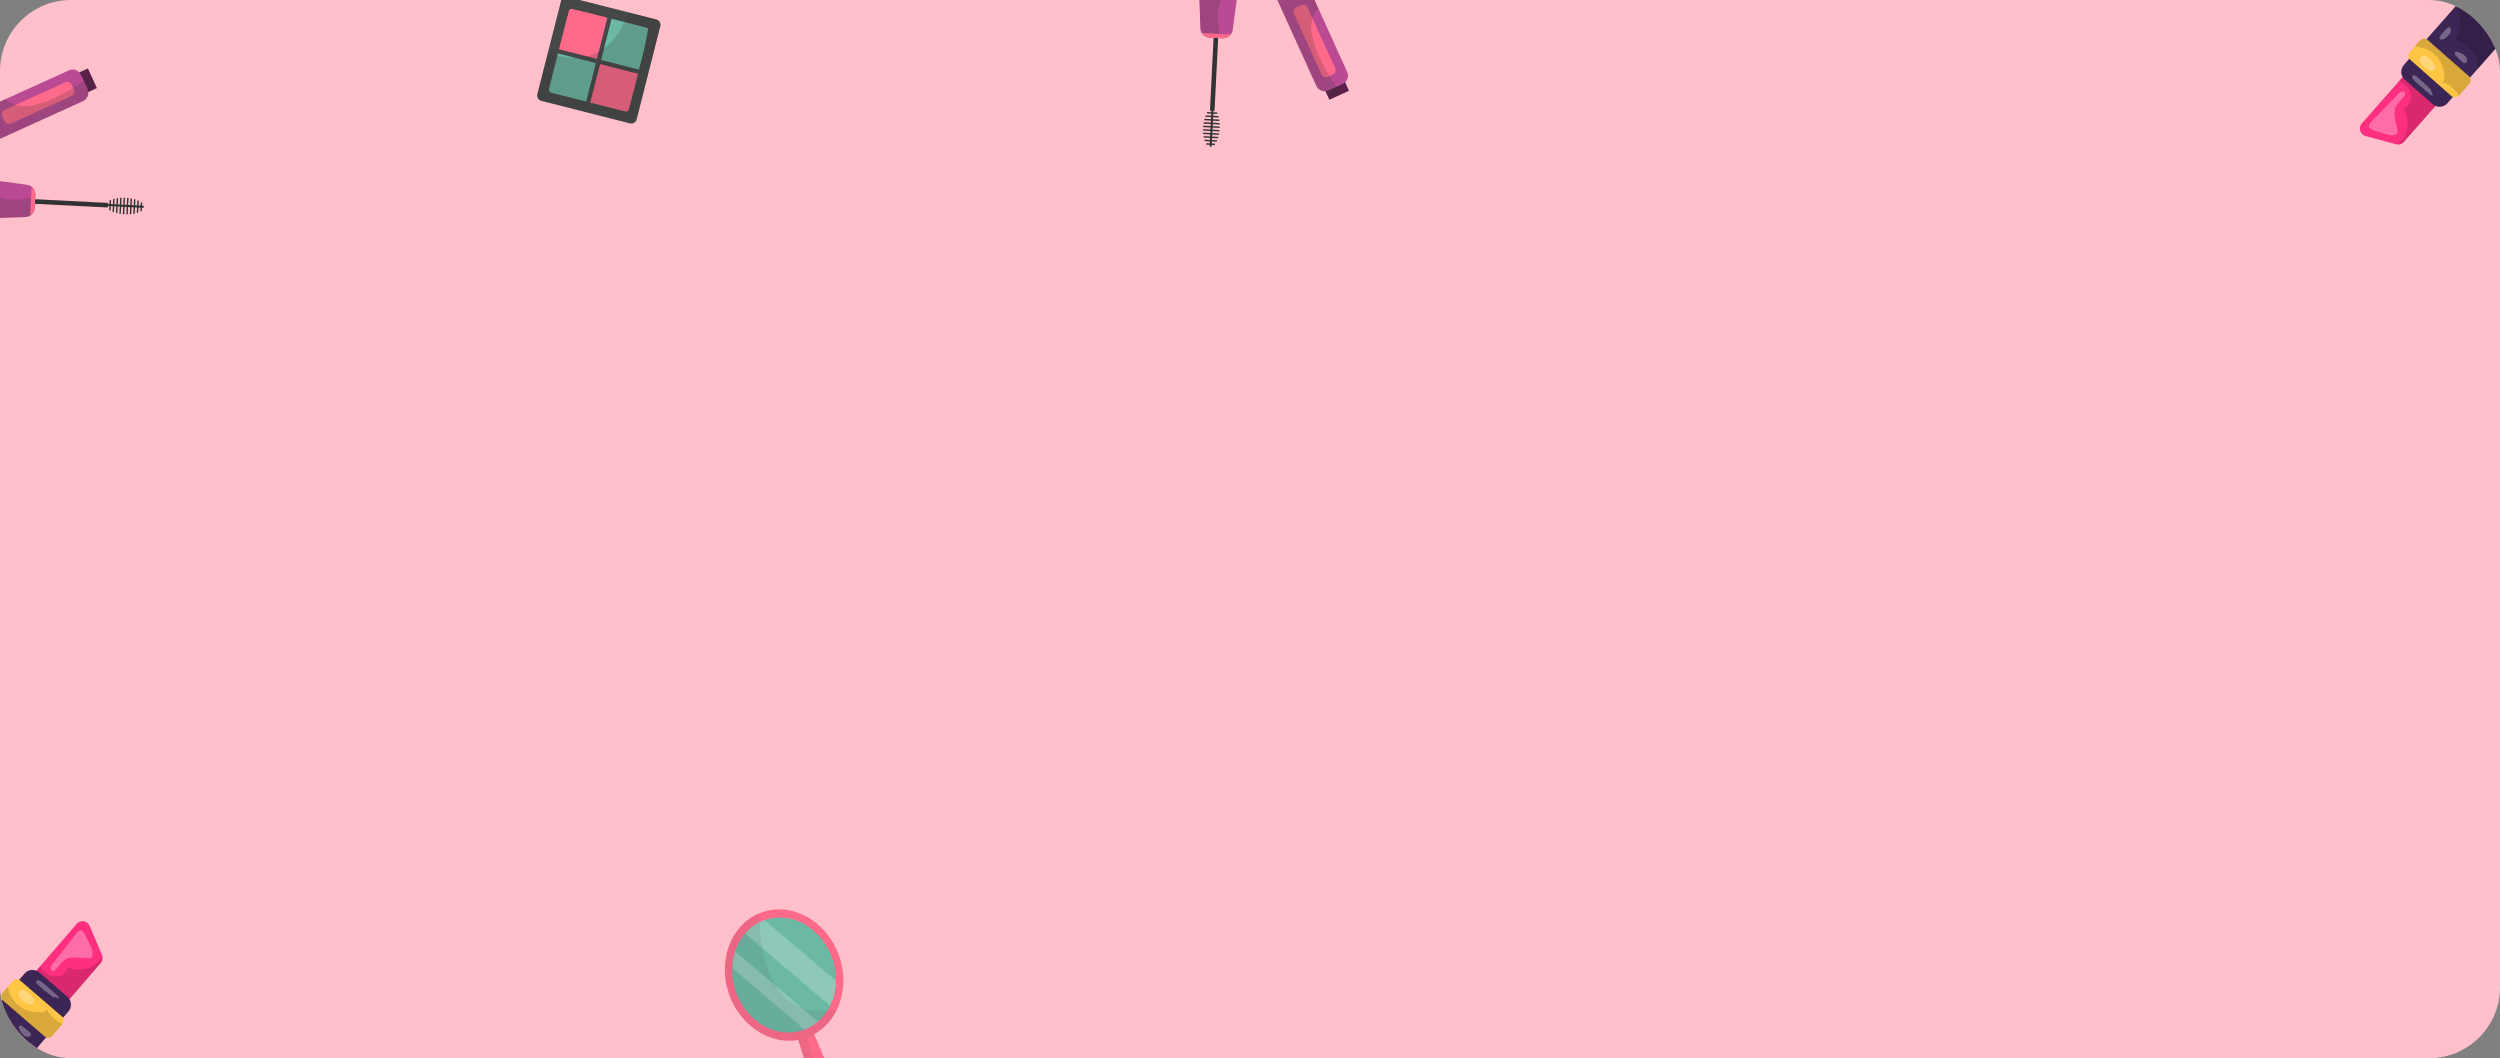 <svg width="1760" height="745" viewBox="0 0 1760 745" fill="none" xmlns="http://www.w3.org/2000/svg">
<rect x="0" y="0" width="1760" height="745" fill="#808080" stroke="none"/>
<g clip-path="url(#clip0_7801_4794)">
<rect width="1760" height="745" rx="50" fill="#FFC0CB"/>
<path d="M75.84 146.076L76.002 142.839L14.178 139.737L14.015 142.974L75.84 146.076Z" fill="#313234"/>
<path d="M101.14 146.316L101.213 144.862L74.627 143.529L74.554 144.982L101.14 146.316Z" fill="#313234"/>
<path d="M99.302 148.746L99.614 142.52" stroke="#313234" stroke-miterlimit="10"/>
<path d="M96.799 149.848L97.234 141.161" stroke="#313234" stroke-miterlimit="10"/>
<path d="M94.332 150.466L94.843 140.299" stroke="#313234" stroke-miterlimit="10"/>
<path d="M91.868 150.799L92.423 139.723" stroke="#313234" stroke-miterlimit="10"/>
<path d="M89.414 150.908L89.994 139.368" stroke="#313234" stroke-miterlimit="10"/>
<path d="M86.972 150.818L87.554 139.214" stroke="#313234" stroke-miterlimit="10"/>
<path d="M84.549 150.537L85.115 139.25" stroke="#313234" stroke-miterlimit="10"/>
<path d="M82.126 150.044L82.655 139.497" stroke="#313234" stroke-miterlimit="10"/>
<path d="M79.718 149.288L80.184 140.01" stroke="#313234" stroke-miterlimit="10"/>
<path d="M77.338 148.13L77.7 140.923" stroke="#313234" stroke-miterlimit="10"/>
<path d="M-22.464 146.861L-21.715 131.94C-21.517 127.998 -17.98 125.061 -14.066 125.596L-10.256 126.116L19.072 130.078C20.282 130.244 21.371 130.712 22.277 131.425C23.98 132.729 25.02 134.826 24.905 137.109L24.44 146.388C24.325 148.671 23.082 150.653 21.256 151.779C20.282 152.398 19.152 152.755 17.931 152.8L-15.489 153.941C-19.435 154.08 -22.661 150.804 -22.464 146.861Z" fill="#BA4A93"/>
<path opacity="0.2" d="M-22.463 146.861L-21.714 131.94C-21.516 127.998 -17.979 125.061 -14.065 125.596L-10.255 126.116C-9.03 146.455 21.882 139.34 21.882 139.34C22.951 139.998 23.882 140.659 24.696 141.325L24.442 146.387C24.327 148.67 23.084 150.652 21.258 151.779C20.284 152.398 19.154 152.754 17.933 152.799L-15.487 153.94C-19.434 154.08 -22.66 150.804 -22.463 146.861Z" fill="#2D2E30"/>
<path d="M21.257 151.779L22.279 131.425C23.982 132.729 25.022 134.826 24.907 137.109L24.442 146.387C24.326 148.669 23.083 150.652 21.257 151.779Z" fill="#FF698A"/>
<path opacity="0.2" d="M21.259 151.778L21.883 139.34C22.243 142.081 24.676 141.748 24.676 141.748L24.443 146.388C24.328 148.669 23.085 150.651 21.259 151.778Z" fill="#FF6888"/>
<path d="M851.798 77.861L855.035 78.023L858.137 16.199L854.9 16.037L851.798 77.861Z" fill="#313234"/>
<path d="M851.559 103.161L853.012 103.234L854.346 76.648L852.892 76.575L851.559 103.161Z" fill="#313234"/>
<path d="M849.129 101.324L855.355 101.636" stroke="#313234" stroke-miterlimit="10"/>
<path d="M848.026 98.822L856.713 99.257" stroke="#313234" stroke-miterlimit="10"/>
<path d="M847.408 96.353L857.575 96.864" stroke="#313234" stroke-miterlimit="10"/>
<path d="M847.076 93.889L858.152 94.445" stroke="#313234" stroke-miterlimit="10"/>
<path d="M846.967 91.436L858.507 92.016" stroke="#313234" stroke-miterlimit="10"/>
<path d="M847.057 88.994L858.661 89.576" stroke="#313234" stroke-miterlimit="10"/>
<path d="M847.337 86.57L858.624 87.137" stroke="#313234" stroke-miterlimit="10"/>
<path d="M847.83 84.148L858.377 84.677" stroke="#313234" stroke-miterlimit="10"/>
<path d="M848.586 81.738L857.864 82.204" stroke="#313234" stroke-miterlimit="10"/>
<path d="M849.744 79.36L856.951 79.721" stroke="#313234" stroke-miterlimit="10"/>
<path d="M851.013 -20.442L865.934 -19.694C869.876 -19.496 872.813 -15.958 872.278 -12.044L871.758 -8.235L867.796 21.093C867.63 22.303 867.162 23.392 866.449 24.299C865.145 26.002 863.048 27.042 860.765 26.927L851.486 26.462C849.203 26.347 847.221 25.104 846.095 23.278C845.476 22.303 845.119 21.173 845.074 19.952L843.933 -13.468C843.794 -17.413 847.07 -20.639 851.013 -20.442Z" fill="#BA4A93"/>
<path opacity="0.2" d="M851.014 -20.442L865.935 -19.694C869.877 -19.496 872.814 -15.958 872.279 -12.044L871.759 -8.235C851.42 -7.009 858.535 23.902 858.535 23.902C857.877 24.971 857.216 25.902 856.55 26.716L851.488 26.463C849.205 26.348 847.223 25.105 846.096 23.279C845.477 22.304 845.121 21.175 845.076 19.953L843.935 -13.467C843.795 -17.413 847.071 -20.639 851.014 -20.442Z" fill="#2D2E30"/>
<path d="M846.095 23.28L866.449 24.301C865.145 26.005 863.048 27.045 860.765 26.93L851.487 26.465C849.205 26.349 847.222 25.105 846.095 23.28Z" fill="#FF698A"/>
<path opacity="0.2" d="M846.096 23.279L858.534 23.904C855.793 24.264 856.126 26.697 856.126 26.697L851.486 26.464C849.205 26.349 847.223 25.105 846.096 23.279Z" fill="#FF6888"/>
<path d="M68.173 62.003L61.904 48.196L55.237 51.223L61.506 65.03L68.173 62.003Z" fill="#60204D"/>
<path opacity="0.2" d="M60.515 48.831L64.816 58.305" stroke="#2D2E30" stroke-miterlimit="10"/>
<path opacity="0.2" d="M64.847 63.521L61.711 56.616" stroke="#2D2E30" stroke-miterlimit="10"/>
<path opacity="0.2" d="M56.962 50.443L61.119 59.596" stroke="#2D2E30" stroke-miterlimit="10"/>
<path opacity="0.2" d="M68.177 62.008L61.51 65.036L55.241 51.23L57.053 50.408C60.055 55.587 63.167 55.428 64.883 54.755L68.177 62.008Z" fill="#2D2E30"/>
<path d="M58.45 71.167L-6.91 100.846C-10.119 102.303 -13.901 100.883 -15.358 97.674L-19.921 87.625C-21.377 84.417 -19.962 80.625 -16.754 79.168L48.607 49.489C51.815 48.032 55.602 49.461 57.058 52.67L61.621 62.718C63.078 65.927 61.658 69.71 58.45 71.167Z" fill="#BA4A93"/>
<path d="M3.159 85.352L1.54 81.788C0.779 80.112 1.521 78.135 3.197 77.374L46.022 57.928C47.699 57.167 49.675 57.909 50.436 59.585L52.055 63.15C52.816 64.826 52.074 66.802 50.398 67.563L7.573 87.009C5.897 87.77 3.92 87.028 3.159 85.352Z" fill="#FF698A"/>
<path opacity="0.2" d="M58.449 71.167L-6.912 100.846C-10.12 102.303 -13.902 100.883 -15.36 97.674L-19.922 87.625C-21.378 84.417 -19.964 80.625 -16.755 79.167L4.017 69.735C19.395 86.226 59.009 56.967 59.009 56.967L61.62 62.719C63.077 65.927 61.656 69.71 58.449 71.167Z" fill="#2D2E30"/>
<path d="M935.889 70.193L949.695 63.924L946.668 57.257L932.862 63.526L935.889 70.193Z" fill="#60204D"/>
<path opacity="0.2" d="M949.062 62.535L939.587 66.837" stroke="#2D2E30" stroke-miterlimit="10"/>
<path opacity="0.2" d="M934.371 66.867L941.276 63.731" stroke="#2D2E30" stroke-miterlimit="10"/>
<path opacity="0.2" d="M947.447 58.981L938.295 63.138" stroke="#2D2E30" stroke-miterlimit="10"/>
<path opacity="0.2" d="M935.883 70.198L932.856 63.531L946.662 57.261L947.484 59.073C942.304 62.076 942.463 65.188 943.137 66.904L935.883 70.198Z" fill="#2D2E30"/>
<path d="M926.725 60.47L897.047 -4.891C895.589 -8.099 897.01 -11.882 900.218 -13.339L910.268 -17.901C913.476 -19.358 917.268 -17.943 918.725 -14.734L948.404 50.626C949.86 53.834 948.431 57.622 945.223 59.078L935.175 63.641C931.965 65.098 928.183 63.677 926.725 60.47Z" fill="#BA4A93"/>
<path d="M912.54 5.18L916.105 3.561C917.781 2.8 919.757 3.542 920.518 5.218L939.964 48.043C940.725 49.719 939.983 51.695 938.307 52.456L934.743 54.075C933.067 54.836 931.09 54.094 930.329 52.418L910.884 9.593C910.123 7.917 910.864 5.941 912.54 5.18Z" fill="#FF698A"/>
<path opacity="0.2" d="M926.726 60.469L897.047 -4.891C895.59 -8.1 897.01 -11.882 900.218 -13.339L910.268 -17.902C913.476 -19.358 917.268 -17.943 918.725 -14.735L928.157 6.037C911.666 21.416 940.925 61.03 940.925 61.03L935.174 63.641C931.965 65.097 928.183 63.677 926.726 60.469Z" fill="#2D2E30"/>
<path d="M897.179 -4.603L897.048 -4.892C895.591 -8.1 897.011 -11.883 900.22 -13.34L910.269 -17.902C911.618 -18.515 913.057 -18.622 914.39 -18.297C916.239 -17.859 917.878 -16.604 918.727 -14.736L918.858 -14.447L897.179 -4.603Z" fill="#FF698A"/>
<path d="M39.292 714.691L15.951 694.608L53.971 650.391C56.606 647.329 61.541 648.098 63.118 651.817L71.783 672.248C72.592 674.156 72.249 676.359 70.898 677.93L39.292 714.691Z" fill="#FF2F80"/>
<path opacity="0.15" d="M72.135 673.503C72.031 673.662 71.926 673.829 71.825 673.979C69.964 676.75 67.4 679.058 64.41 680.552C59.252 683.128 52.924 683.231 47.684 680.825C47.227 684.049 44.385 686.646 41.193 687.293C38.001 687.94 34.617 686.838 32.054 684.83C30.497 683.61 29.221 682.082 28.166 680.402L15.951 694.608L39.293 714.691L70.897 677.93C71.961 676.694 72.39 675.069 72.135 673.503Z" fill="black"/>
<path d="M-9.649 768.102L-29.51 751.013C-32.573 748.378 -32.92 743.759 -30.285 740.697L17.266 685.38C19.901 682.318 24.52 681.971 27.582 684.606L47.443 701.695C50.506 704.33 50.853 708.949 48.218 712.011L0.667 767.328C-1.967 770.391 -6.585 770.738 -9.649 768.102Z" fill="#3B2656"/>
<path d="M31.431 729.606L2.159 704.419C0.56 703.043 0.379 700.631 1.755 699.032L8.876 690.755C10.252 689.155 12.665 688.974 14.264 690.35L43.536 715.537C45.136 716.913 45.316 719.325 43.94 720.925L36.819 729.202C35.443 730.801 33.031 730.982 31.431 729.606Z" fill="#FFC544"/>
<path opacity="0.15" d="M0.669 767.329L27.716 735.864C24.831 736.845 21.833 737.226 18.863 736.542C12.546 735.089 8.288 729.355 4.601 724.024C-2.144 729.045 -11.299 730.298 -19.338 727.963L-30.283 740.696C-32.918 743.758 -32.572 748.377 -29.509 751.012L-9.647 768.101C-6.584 770.737 -1.966 770.391 0.669 767.329Z" fill="black"/>
<path d="M-8.189 774.886L-36.652 750.395C-38.475 748.826 -38.681 746.078 -37.112 744.256L-31.99 738.302C-30.421 736.479 -27.672 736.273 -25.85 737.842L2.613 762.332C4.436 763.901 4.641 766.649 3.073 768.472L-2.049 774.425C-3.617 776.248 -6.365 776.454 -8.189 774.886Z" fill="#FFC544"/>
<path opacity="0.3" d="M36.946 678.595C36.338 679.401 35.711 680.26 35.592 681.263C35.473 682.266 36.076 683.428 37.08 683.546C37.835 683.634 38.525 683.127 39.077 682.604C41.349 680.455 42.886 677.525 45.503 675.814C47.986 674.192 51.107 673.897 54.069 674.03C57.032 674.163 59.988 674.676 62.947 674.481C63.413 674.45 63.905 674.392 64.279 674.112C64.643 673.839 64.839 673.397 64.968 672.961C65.863 669.954 64.296 666.822 62.779 664.076C61.688 662.1 59.657 656.099 57.542 655.199C55.086 654.155 52.192 659.4 50.88 660.981C46.112 666.735 41.803 672.928 36.946 678.595Z" fill="white"/>
<path opacity="0.15" d="M-8.187 774.885C-6.364 776.454 -3.615 776.248 -2.048 774.425L3.075 768.471C4.643 766.649 4.437 763.899 2.614 762.332L-2.566 757.875C-3.117 758.013 -3.667 758.122 -4.216 758.162C-7.245 758.383 -10.31 757.642 -12.92 756.09C-13.53 755.728 -19.532 749.965 -18.612 749.628C-22.624 751.1 -27.247 749.714 -30.631 747.103C-32.439 745.707 -33.953 744.002 -35.314 742.163L-37.112 744.253C-38.68 746.075 -38.473 748.825 -36.651 750.393L-8.187 774.885Z" fill="black"/>
<path opacity="0.15" d="M34.953 713.919C34.193 712.958 33.473 711.772 33.759 710.58C32.373 711.97 30.327 712.464 28.372 712.627C21.572 713.196 14.573 710.278 10.191 705.046C7.723 702.098 6.123 698.461 5.51 694.667L1.755 699.031C0.379 700.63 0.56 703.043 2.16 704.419L31.432 729.605C33.031 730.981 35.443 730.8 36.819 729.201L43.941 720.924C43.954 720.909 43.962 720.892 43.974 720.877C40.472 719.311 37.333 716.929 34.953 713.919Z" fill="black"/>
<path opacity="0.3" d="M16.707 696.979C15.796 696.718 14.766 696.853 13.988 697.393C13.208 697.932 12.713 698.88 12.773 699.826C12.834 700.781 13.412 701.617 14.006 702.367C15.411 704.141 22.314 710.07 23.846 705.496C24.898 702.355 19.107 697.667 16.707 696.979Z" fill="white"/>
<path opacity="0.3" d="M16.451 722.978C15.912 722.54 15.332 722.093 14.645 721.997C14.304 721.949 13.933 722.025 13.635 722.198C13.333 722.374 13.107 722.649 13.064 722.995C13.019 723.353 13.171 723.705 13.324 724.032C14.55 726.665 16.45 730.076 19.825 729.932C20.608 729.899 21.479 729.58 21.765 728.851C22.124 727.942 21.4 726.985 20.681 726.322C19.36 725.104 17.845 724.111 16.451 722.978Z" fill="white"/>
<path opacity="0.3" d="M-4.486 719.823C-4.574 719.97 -4.661 720.124 -4.682 720.293C-4.728 720.655 -4.458 720.985 -4.155 721.187C-3.342 721.727 -2.236 721.655 -1.355 721.234C-0.475 720.812 0.222 720.09 0.862 719.353C1.92 718.134 2.908 716.763 3.176 715.171C3.264 714.65 3.267 714.096 3.049 713.614C1.614 710.432 -3.737 718.56 -4.486 719.823Z" fill="white"/>
<path opacity="0.3" d="M32.792 694.141C31.187 692.729 29.563 691.303 27.678 690.298C27.253 690.071 26.769 689.86 26.304 689.986C25.593 690.179 25.3 691.1 25.524 691.802C25.748 692.503 26.324 693.026 26.88 693.511C29.922 696.161 33.04 698.723 36.231 701.193C36.682 701.542 37.157 701.9 37.718 702.002C38.203 702.09 38.712 701.979 39.187 702.113C39.811 702.289 41.011 703.405 41.352 702.354C41.603 701.578 39.815 700.323 39.395 699.947C37.211 697.991 34.991 696.075 32.792 694.141Z" fill="white"/>
<path d="M1724.37 63.516L1701.27 43.159L1662.7 86.9C1660.03 89.931 1661.47 94.713 1665.37 95.763L1686.8 101.536C1688.8 102.075 1690.94 101.432 1692.3 99.877L1724.37 63.516Z" fill="#FF2F80"/>
<path opacity="0.15" d="M1688.09 101.711C1688.23 101.586 1688.38 101.46 1688.52 101.339C1691.01 99.114 1692.94 96.258 1694.01 93.09C1695.85 87.626 1695.08 81.345 1691.98 76.485C1695.11 75.59 1697.29 72.417 1697.49 69.167C1697.7 65.916 1696.14 62.715 1693.8 60.453C1692.37 59.078 1690.69 58.025 1688.88 57.211L1701.27 43.159L1724.37 63.516L1692.31 99.876C1691.23 101.1 1689.68 101.748 1688.09 101.711Z" fill="black"/>
<path d="M1770.54 7.694L1750.88 -9.629C1747.85 -12.299 1743.23 -12.008 1740.56 -8.977L1692.31 45.731C1689.64 48.762 1689.93 53.385 1692.96 56.055L1712.62 73.377C1715.65 76.048 1720.27 75.756 1722.94 72.725L1771.19 18.017C1773.86 14.988 1773.57 10.365 1770.54 7.694Z" fill="#3B2656"/>
<path d="M1738.06 53.679L1709.09 28.149C1707.51 26.754 1705.09 26.907 1703.7 28.49L1696.48 36.682C1695.08 38.265 1695.24 40.68 1696.82 42.075L1725.79 67.604C1727.37 68.999 1729.79 68.846 1731.18 67.263L1738.4 59.071C1739.8 57.488 1739.64 55.074 1738.06 53.679Z" fill="#FFC544"/>
<path opacity="0.15" d="M1771.19 18.019L1743.75 49.137C1744.32 46.144 1744.29 43.122 1743.2 40.274C1740.89 34.217 1734.63 30.788 1728.84 27.87C1732.89 20.498 1732.87 11.258 1729.45 3.617L1740.56 -8.976C1743.23 -12.007 1747.85 -12.299 1750.88 -9.628L1770.54 7.695C1773.57 10.366 1773.87 14.988 1771.19 18.019Z" fill="black"/>
<path d="M1777.46 8.208L1749.29 -16.616C1747.48 -18.206 1744.73 -18.032 1743.14 -16.228L1737.95 -10.335C1736.36 -8.531 1736.54 -5.78 1738.34 -4.191L1766.51 20.633C1768.32 22.223 1771.07 22.049 1772.66 20.245L1777.85 14.352C1779.44 12.549 1779.26 9.798 1777.46 8.208Z" fill="#FFC544"/>
<path opacity="0.3" d="M1688.29 66.158C1689.01 65.444 1689.77 64.705 1690.75 64.449C1691.73 64.193 1692.96 64.631 1693.22 65.609C1693.41 66.345 1693 67.098 1692.56 67.717C1690.74 70.263 1688.05 72.188 1686.72 75.016C1685.45 77.698 1685.59 80.83 1686.13 83.746C1686.67 86.662 1687.58 89.519 1687.79 92.477C1687.83 92.944 1687.84 93.438 1687.61 93.847C1687.39 94.245 1686.98 94.5 1686.57 94.688C1683.71 95.988 1680.39 94.867 1677.47 93.742C1675.36 92.933 1669.14 91.747 1667.95 89.775C1666.58 87.487 1671.38 83.899 1672.76 82.382C1677.81 76.868 1683.35 71.747 1688.29 66.158Z" fill="white"/>
<path opacity="0.15" d="M1777.46 8.207C1779.27 9.797 1779.44 12.549 1777.85 14.352L1772.66 20.244C1771.07 22.048 1768.32 22.223 1766.51 20.633L1761.39 16.115C1761.45 15.55 1761.48 14.99 1761.44 14.44C1761.25 11.41 1760.09 8.476 1758.19 6.104C1757.75 5.55 1751.22 0.398 1751.01 1.356C1751.92 -2.821 1749.91 -7.209 1746.86 -10.202C1745.22 -11.801 1743.33 -13.066 1741.32 -14.161L1743.14 -16.229C1744.73 -18.033 1747.48 -18.206 1749.29 -16.617L1777.46 8.207Z" fill="black"/>
<path opacity="0.15" d="M1723.01 59.325C1721.95 58.705 1720.68 58.154 1719.54 58.602C1720.72 57.038 1720.93 54.943 1720.82 52.984C1720.45 46.171 1716.6 39.639 1710.81 36.019C1707.55 33.979 1703.73 32.895 1699.89 32.81L1703.7 28.491C1705.09 26.908 1707.5 26.755 1709.09 28.15L1738.06 53.679C1739.64 55.074 1739.8 57.489 1738.4 59.072L1731.18 67.264C1731.17 67.279 1731.15 67.289 1731.14 67.303C1729.11 64.05 1726.32 61.268 1723.01 59.325Z" fill="black"/>
<path opacity="0.3" d="M1703.72 43.582C1703.34 42.715 1703.33 41.676 1703.76 40.831C1704.18 39.984 1705.05 39.364 1706 39.293C1706.95 39.223 1707.86 39.68 1708.68 40.165C1710.64 41.312 1717.46 47.335 1713.14 49.482C1710.17 50.955 1704.73 45.864 1703.72 43.582Z" fill="white"/>
<path opacity="0.3" d="M1729.44 39.753C1728.93 39.279 1728.4 38.766 1728.22 38.099C1728.12 37.767 1728.15 37.39 1728.28 37.071C1728.41 36.747 1728.65 36.485 1728.99 36.395C1729.34 36.302 1729.7 36.404 1730.05 36.51C1732.83 37.363 1736.47 38.775 1736.79 42.138C1736.86 42.919 1736.67 43.825 1735.98 44.209C1735.13 44.689 1734.09 44.103 1733.33 43.483C1731.94 42.342 1730.75 40.977 1729.44 39.753Z" fill="white"/>
<path opacity="0.3" d="M1723.43 19.447C1723.56 19.34 1723.71 19.233 1723.87 19.188C1724.22 19.094 1724.59 19.315 1724.83 19.588C1725.47 20.319 1725.56 21.424 1725.26 22.354C1724.96 23.284 1724.34 24.074 1723.7 24.809C1722.64 26.025 1721.42 27.192 1719.88 27.676C1719.37 27.835 1718.82 27.915 1718.32 27.765C1714.97 26.781 1722.28 20.363 1723.43 19.447Z" fill="white"/>
<path opacity="0.3" d="M1703.12 59.904C1701.5 58.509 1699.86 57.096 1698.61 55.367C1698.33 54.978 1698.05 54.527 1698.11 54.049C1698.21 53.319 1699.08 52.902 1699.8 53.027C1700.53 53.152 1701.13 53.651 1701.68 54.135C1704.73 56.783 1707.69 59.52 1710.58 62.34C1710.99 62.739 1711.41 63.161 1711.58 63.703C1711.74 64.17 1711.7 64.69 1711.89 65.141C1712.16 65.735 1713.43 66.77 1712.43 67.253C1711.7 67.609 1710.21 66.01 1709.78 65.646C1707.54 63.752 1705.34 61.816 1703.12 59.904Z" fill="white"/>
<path d="M381.115 71.004L443.486 86.828C445.562 87.359 447.683 86.099 448.201 84.017L464.856 18.408C465.387 16.332 464.121 14.223 462.046 13.693L442.069 8.625L399.681 -2.142C397.598 -2.661 395.496 -1.407 394.959 0.68L385.757 36.946L378.31 66.279C377.78 68.354 379.039 70.473 381.115 71.004Z" fill="#464747"/>
<path d="M421.34 43.308L429.325 11.849L400.882 5.913L392.193 35.911L421.34 43.308Z" fill="#FF698A"/>
<path d="M442.192 79.626L450.819 49.394L421.673 41.997L413.688 73.456L442.192 79.626Z" fill="#FF698A"/>
<path d="M450.485 50.705L456.533 19.351L429.323 11.847L421.337 43.307L450.485 50.705Z" fill="#6BB8A4"/>
<path d="M384.792 65.065L392.191 35.916L421.339 43.314L413.94 72.463L384.792 65.065Z" fill="#6BB8A4"/>
<path d="M388.273 34.915L454.197 51.647" stroke="#464747" stroke-width="3" stroke-miterlimit="10"/>
<path d="M430.348 7.818L412.94 76.403" stroke="#464747" stroke-width="3" stroke-miterlimit="10"/>
<path d="M443.829 76.934L457.632 22.551C458.096 20.726 456.991 18.869 455.165 18.407L403.482 5.289C401.656 4.825 399.801 5.93 399.337 7.756L385.533 62.138C385.069 63.964 386.174 65.819 388 66.283L439.683 79.401C441.51 79.864 443.366 78.76 443.829 76.934Z" stroke="#464747" stroke-width="2" stroke-miterlimit="10"/>
<path opacity="0.2" d="M381.117 71.004L443.488 86.828C445.564 87.359 447.685 86.099 448.203 84.017L464.858 18.408C465.389 16.332 464.123 14.223 462.048 13.693L442.071 8.625C441.373 10.716 440.623 12.678 439.838 14.517C439.802 14.586 439.777 14.66 439.758 14.724C435.27 25.066 429.486 31.542 423.337 35.445C418.904 38.273 414.272 39.753 409.793 40.379L409.782 40.373C402.823 41.352 396.256 40.242 391.437 38.892C389.067 38.222 387.123 37.499 385.76 36.946L378.312 66.279C377.782 68.353 379.041 70.473 381.117 71.004Z" fill="#2D2E30"/>
<path d="M591.874 798.081C597.193 796.183 599.021 790.44 595.889 782.784C595.003 780.611 592.826 775.322 590.148 768.864C583.399 752.582 573.542 728.867 573.542 728.867C570.529 721.622 567.242 729.095 567.242 729.095C567.242 729.095 567.026 728.993 566.684 728.84C565.026 728.166 560.341 726.676 562.21 732.913C562.21 732.913 576.634 780.897 579.067 788.79C581.503 796.695 586.543 799.986 591.874 798.081Z" fill="#FF698A"/>
<path opacity="0.1" d="M591.873 798.082C597.193 796.183 599.02 790.441 595.888 782.784C595.002 780.611 592.826 775.323 590.148 768.865C579.751 771.49 567.759 730.546 567.759 730.546C567.401 729.931 567.033 729.361 566.682 728.84C565.025 728.166 560.339 726.676 562.209 732.913C562.209 732.913 576.633 780.897 579.065 788.789C581.503 796.696 586.542 799.987 591.873 798.082Z" fill="#474849"/>
<path d="M513.374 700.227C522.073 724.589 546.422 738.163 567.759 730.545C577.432 727.092 584.827 719.872 589.201 710.745C594.487 699.739 595.387 685.965 590.63 672.644C581.927 648.269 557.588 634.69 536.252 642.307C535.666 642.517 535.085 642.737 534.525 642.979C514.364 651.347 504.91 676.524 513.374 700.227Z" fill="#FF698A"/>
<path d="M518.18 698.512C525.798 719.848 547.11 731.73 565.799 725.058C566.031 724.975 566.239 724.901 566.466 724.806L566.477 724.801C569.94 723.483 573.075 721.593 575.803 719.257C579.376 716.207 582.278 712.393 584.399 708.087C586.995 702.8 588.445 696.766 588.524 690.481C588.609 685.21 587.744 679.742 585.823 674.362C578.213 653.051 556.938 641.155 538.273 647.778L538.211 647.8C532.783 649.738 528.178 653.02 524.555 657.242C521.469 660.848 519.117 665.084 517.561 669.78L517.566 669.792C516.337 673.476 515.63 677.429 515.504 681.504C515.298 687.052 516.149 692.827 518.18 698.512Z" fill="#6BB8A4"/>
<path opacity="0.23" d="M524.555 657.242L584.399 708.087C586.995 702.8 588.445 696.766 588.525 690.481L538.273 647.778L538.211 647.8C532.783 649.738 528.179 653.019 524.555 657.242Z" fill="white"/>
<path opacity="0.23" d="M515.505 681.503L566.466 724.806L566.478 724.801C569.941 723.483 573.075 721.593 575.803 719.257L517.566 669.792C516.339 673.475 515.631 677.428 515.505 681.503Z" fill="white"/>
<path opacity="0.1" d="M513.373 700.227C522.072 724.589 546.422 738.163 567.758 730.546C577.432 727.092 584.826 719.873 589.2 710.745C532.255 722.934 534.903 645.196 534.525 642.98C514.363 651.347 504.91 676.524 513.373 700.227Z" fill="#474849"/>
</g>
<defs>
<clipPath id="clip0_7801_4794">
<rect width="1760" height="745" rx="50" fill="white"/>
</clipPath>
</defs>
</svg>

